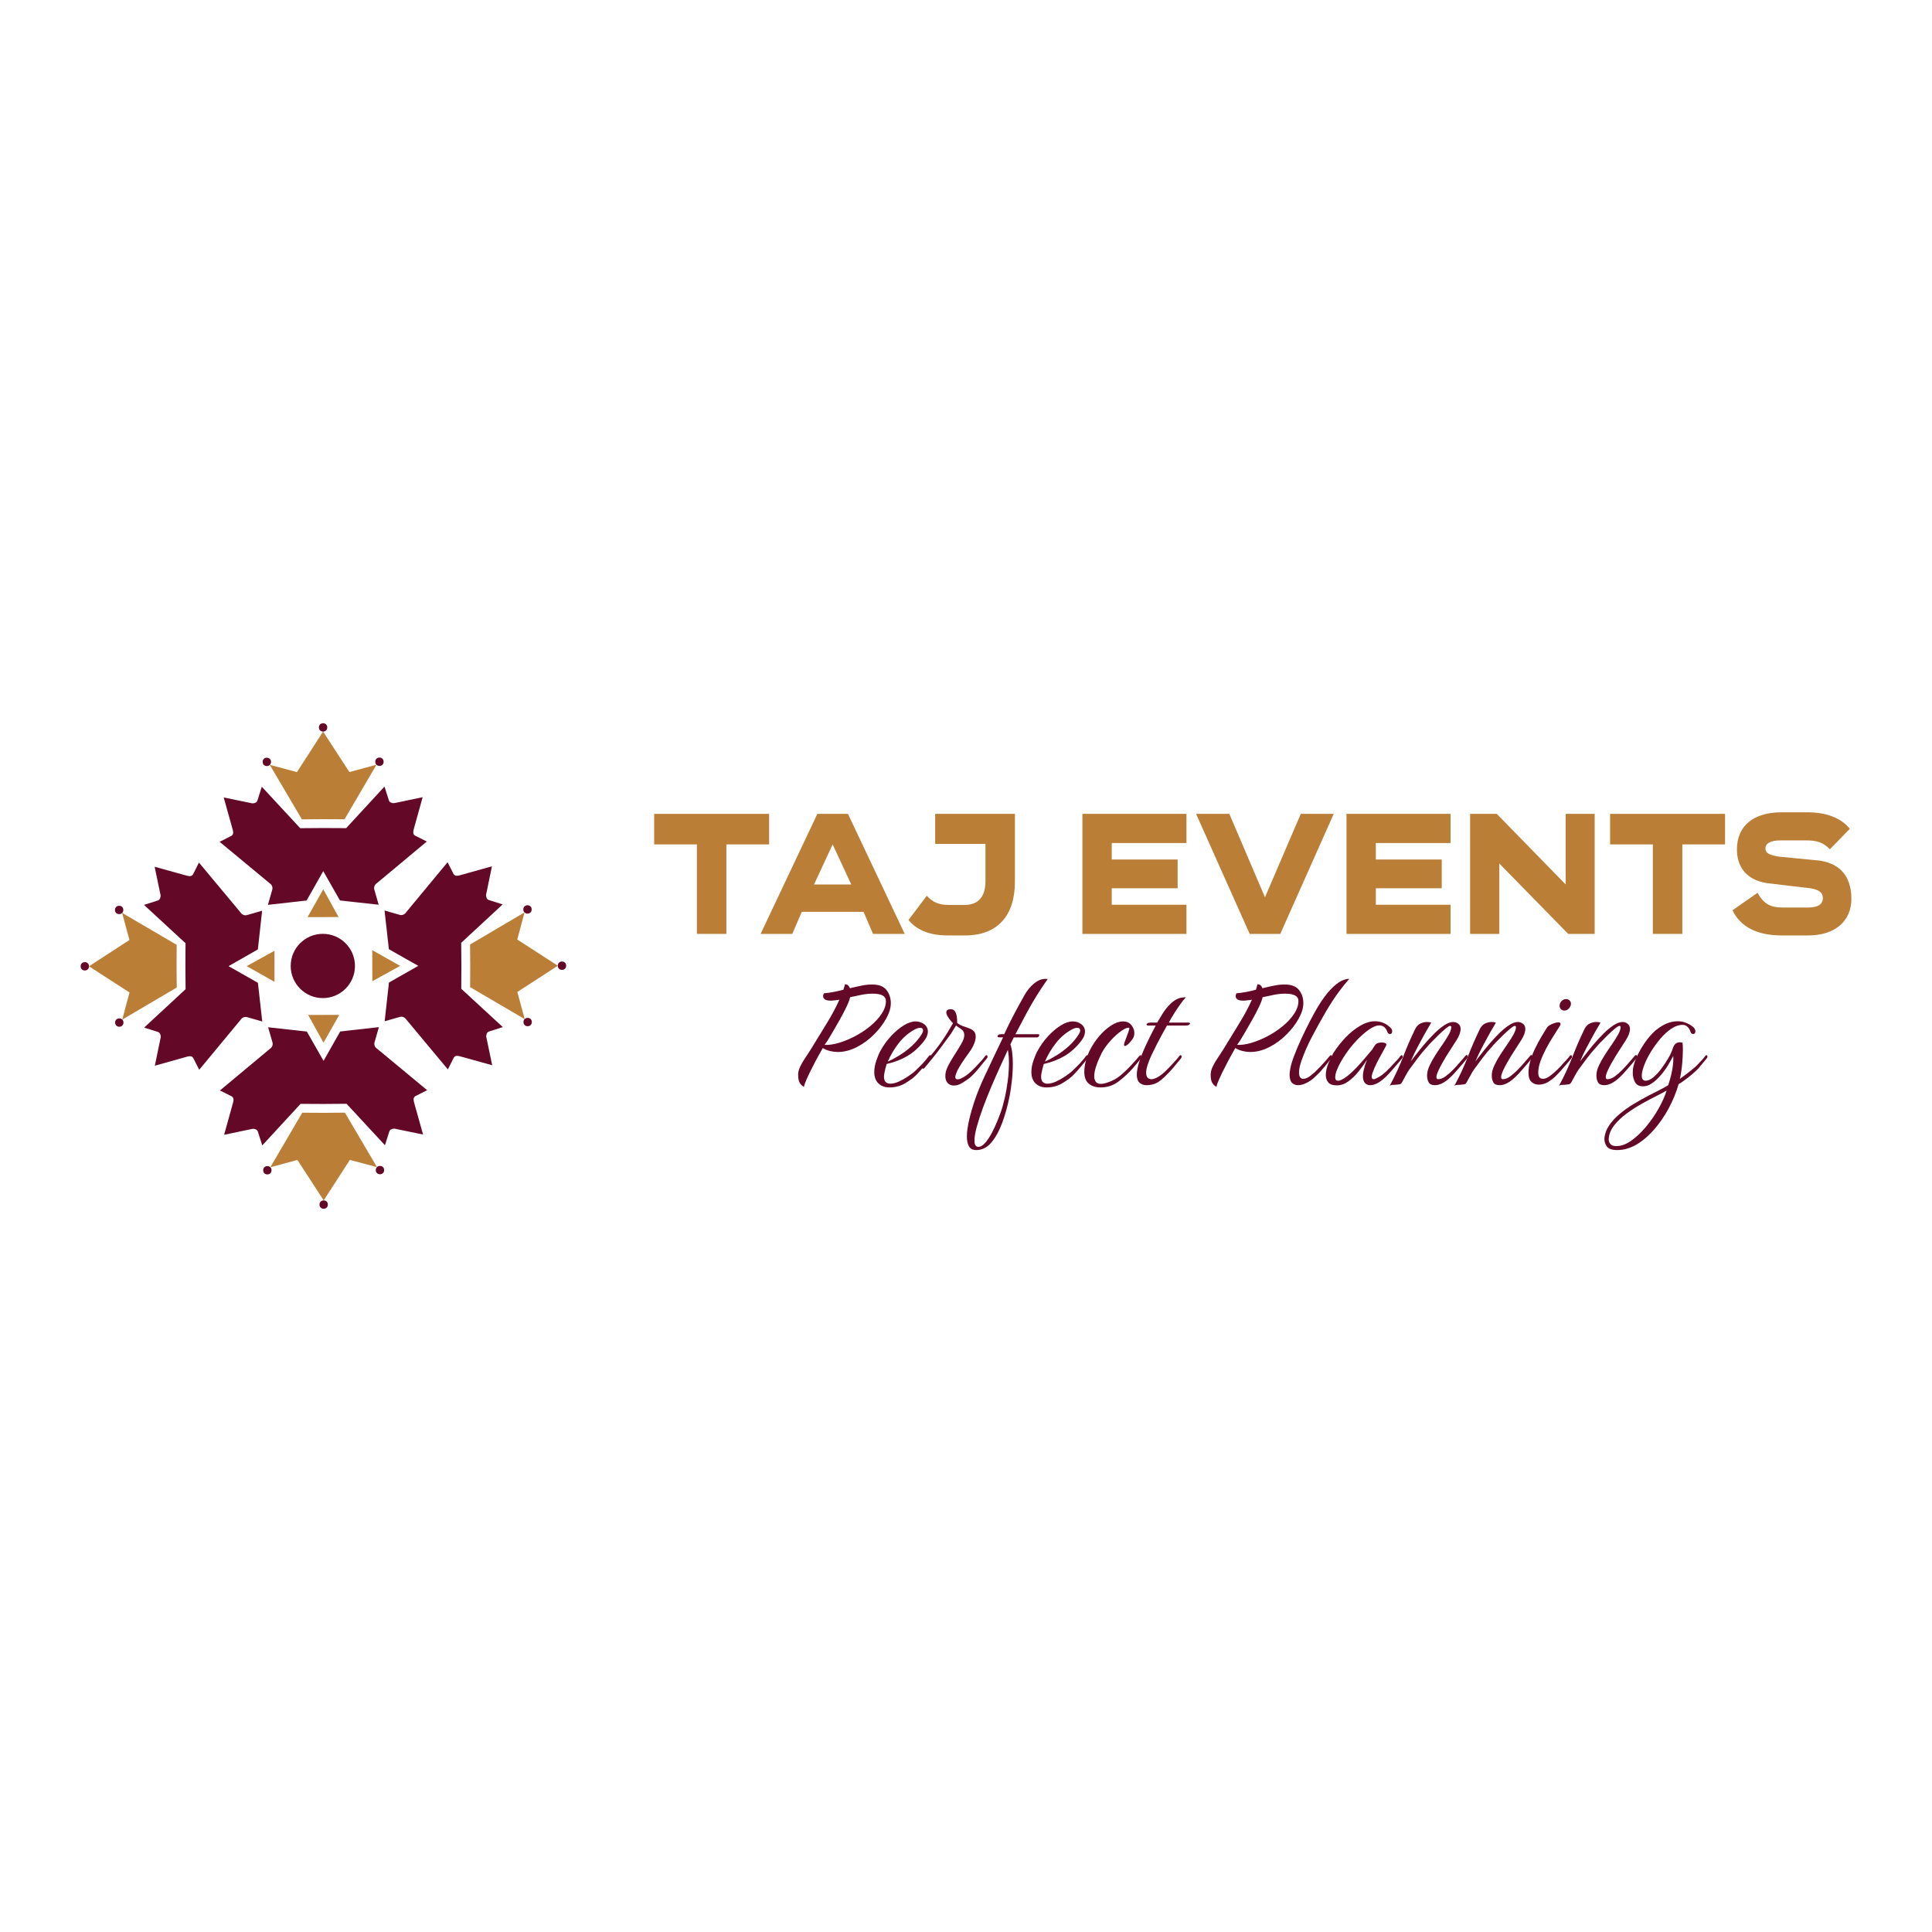 <?xml version="1.0" encoding="utf-8"?>
<!-- Generator: Adobe Illustrator 25.2.3, SVG Export Plug-In . SVG Version: 6.00 Build 0)  -->
<svg version="1.1" id="Layer_1" xmlns="http://www.w3.org/2000/svg" xmlns:xlink="http://www.w3.org/1999/xlink" x="0px" y="0px"
	 viewBox="0 0 1000 1000" style="enable-background:new 0 0 1000 1000;" xml:space="preserve">
<style type="text/css">
	.st0{display:none;}
	.st1{display:inline;}
	.st2{fill:#1D1D1B;}
	.st3{fill:#630826;}
	.st4{fill:#BA7E36;}
	.st5{fill:url(#);}
</style>
<g class="st0">
	<g class="st1">
		<rect x="57.1" y="402.77" class="st2" width="851.66" height="0.75"/>
	</g>
	<g class="st1">
		<rect x="57.1" y="443.76" class="st2" width="851.66" height="0.75"/>
	</g>
	<g class="st1">
		<rect x="57.1" y="423.26" class="st2" width="851.66" height="0.75"/>
	</g>
	<g class="st1">
		<rect x="57.1" y="566.74" class="st2" width="851.66" height="0.75"/>
	</g>
	<g class="st1">
		<rect x="57.1" y="546.25" class="st2" width="851.66" height="0.75"/>
	</g>
	<g class="st1">
		<rect x="57.1" y="525.75" class="st2" width="851.66" height="0.75"/>
	</g>
	<g class="st1">
		<rect x="57.1" y="505.25" class="st2" width="851.66" height="0.75"/>
	</g>
	<g class="st1">
		<rect x="57.1" y="484.75" class="st2" width="851.66" height="0.75"/>
	</g>
	<g class="st1">
		<rect x="57.1" y="464.26" class="st2" width="851.66" height="0.75"/>
	</g>
</g>
<g class="st0">
	<g class="st1">
		<rect x="334.22" y="28.8" class="st2" width="0.75" height="851.66"/>
	</g>
	<g class="st1">
		<rect x="293.23" y="28.8" class="st2" width="0.75" height="851.66"/>
	</g>
	<g class="st1">
		<rect x="313.72" y="28.8" class="st2" width="0.75" height="851.66"/>
	</g>
	<g class="st1">
		<rect x="170.24" y="28.8" class="st2" width="0.75" height="851.66"/>
	</g>
	<g class="st1">
		<rect x="190.74" y="28.8" class="st2" width="0.75" height="851.66"/>
	</g>
	<g class="st1">
		<rect x="211.24" y="28.8" class="st2" width="0.75" height="851.66"/>
	</g>
	<g class="st1">
		<rect x="231.73" y="28.8" class="st2" width="0.75" height="851.66"/>
	</g>
	<g class="st1">
		<rect x="252.23" y="28.8" class="st2" width="0.75" height="851.66"/>
	</g>
	<g class="st1">
		<rect x="272.73" y="28.8" class="st2" width="0.75" height="851.66"/>
	</g>
</g>
<g class="st0">
	<g class="st1">
		<rect x="498.35" y="28.8" class="st2" width="0.75" height="851.66"/>
	</g>
	<g class="st1">
		<rect x="457.36" y="28.8" class="st2" width="0.75" height="851.66"/>
	</g>
	<g class="st1">
		<rect x="477.85" y="28.8" class="st2" width="0.75" height="851.66"/>
	</g>
	<g class="st1">
		<rect x="334.37" y="28.8" class="st2" width="0.75" height="851.66"/>
	</g>
	<g class="st1">
		<rect x="354.87" y="28.8" class="st2" width="0.75" height="851.66"/>
	</g>
	<g class="st1">
		<rect x="375.37" y="28.8" class="st2" width="0.75" height="851.66"/>
	</g>
	<g class="st1">
		<rect x="395.86" y="28.8" class="st2" width="0.75" height="851.66"/>
	</g>
	<g class="st1">
		<rect x="416.36" y="28.8" class="st2" width="0.75" height="851.66"/>
	</g>
	<g class="st1">
		<rect x="436.86" y="28.8" class="st2" width="0.75" height="851.66"/>
	</g>
</g>
<g class="st0">
	<g class="st1">
		<path class="st2" d="M1000.12,1000.12H-0.12V-0.12h1000.25V1000.12z M0.12,999.88h999.75V0.12H0.12V999.88z"/>
	</g>
	<g class="st1">
		<rect y="980.27" class="st2" width="1000" height="0.25"/>
	</g>
	<g class="st1">
		<rect y="960.66" class="st2" width="1000" height="0.25"/>
	</g>
	<g class="st1">
		<rect y="941.05" class="st2" width="1000" height="0.25"/>
	</g>
	<g class="st1">
		<rect y="921.44" class="st2" width="1000" height="0.25"/>
	</g>
	<g class="st1">
		<rect y="901.84" class="st2" width="1000" height="0.25"/>
	</g>
	<g class="st1">
		<rect y="882.23" class="st2" width="1000" height="0.25"/>
	</g>
	<g class="st1">
		<rect y="862.62" class="st2" width="1000" height="0.25"/>
	</g>
	<g class="st1">
		<rect y="843.01" class="st2" width="1000" height="0.25"/>
	</g>
	<g class="st1">
		<rect y="823.4" class="st2" width="1000" height="0.25"/>
	</g>
	<g class="st1">
		<rect y="803.8" class="st2" width="1000" height="0.25"/>
	</g>
	<g class="st1">
		<rect y="784.19" class="st2" width="1000" height="0.25"/>
	</g>
	<g class="st1">
		<rect y="764.58" class="st2" width="1000" height="0.25"/>
	</g>
	<g class="st1">
		<rect y="744.97" class="st2" width="1000" height="0.25"/>
	</g>
	<g class="st1">
		<rect y="725.37" class="st2" width="1000" height="0.25"/>
	</g>
	<g class="st1">
		<rect y="705.76" class="st2" width="1000" height="0.25"/>
	</g>
	<g class="st1">
		<rect y="686.15" class="st2" width="1000" height="0.25"/>
	</g>
	<g class="st1">
		<rect y="666.54" class="st2" width="1000" height="0.25"/>
	</g>
	<g class="st1">
		<rect y="646.93" class="st2" width="1000" height="0.25"/>
	</g>
	<g class="st1">
		<rect y="627.33" class="st2" width="1000" height="0.25"/>
	</g>
	<g class="st1">
		<rect y="607.72" class="st2" width="1000" height="0.25"/>
	</g>
	<g class="st1">
		<rect y="588.11" class="st2" width="1000" height="0.25"/>
	</g>
	<g class="st1">
		<rect y="568.5" class="st2" width="1000" height="0.25"/>
	</g>
	<g class="st1">
		<rect y="548.89" class="st2" width="1000" height="0.25"/>
	</g>
	<g class="st1">
		<rect y="529.29" class="st2" width="1000" height="0.25"/>
	</g>
	<g class="st1">
		<rect y="509.68" class="st2" width="1000" height="0.25"/>
	</g>
	<g class="st1">
		<rect y="490.07" class="st2" width="1000" height="0.25"/>
	</g>
	<g class="st1">
		<rect y="470.46" class="st2" width="1000" height="0.25"/>
	</g>
	<g class="st1">
		<rect y="450.86" class="st2" width="1000" height="0.25"/>
	</g>
	<g class="st1">
		<rect y="431.25" class="st2" width="1000" height="0.25"/>
	</g>
	<g class="st1">
		<rect y="411.64" class="st2" width="1000" height="0.25"/>
	</g>
	<g class="st1">
		<rect y="392.03" class="st2" width="1000" height="0.25"/>
	</g>
	<g class="st1">
		<rect y="372.42" class="st2" width="1000" height="0.25"/>
	</g>
	<g class="st1">
		<rect y="352.82" class="st2" width="1000" height="0.25"/>
	</g>
	<g class="st1">
		<rect y="333.21" class="st2" width="1000" height="0.25"/>
	</g>
	<g class="st1">
		<rect y="313.6" class="st2" width="1000" height="0.25"/>
	</g>
	<g class="st1">
		<rect y="293.99" class="st2" width="1000" height="0.25"/>
	</g>
	<g class="st1">
		<rect y="274.38" class="st2" width="1000" height="0.25"/>
	</g>
	<g class="st1">
		<rect y="254.78" class="st2" width="1000" height="0.25"/>
	</g>
	<g class="st1">
		<rect y="235.17" class="st2" width="1000" height="0.25"/>
	</g>
	<g class="st1">
		<rect y="215.56" class="st2" width="1000" height="0.25"/>
	</g>
	<g class="st1">
		<rect y="195.95" class="st2" width="1000" height="0.25"/>
	</g>
	<g class="st1">
		<rect y="176.35" class="st2" width="1000" height="0.25"/>
	</g>
	<g class="st1">
		<rect y="156.74" class="st2" width="1000" height="0.25"/>
	</g>
	<g class="st1">
		<rect y="137.13" class="st2" width="1000" height="0.25"/>
	</g>
	<g class="st1">
		<rect y="117.52" class="st2" width="1000" height="0.25"/>
	</g>
	<g class="st1">
		<rect y="97.91" class="st2" width="1000" height="0.25"/>
	</g>
	<g class="st1">
		<rect y="78.31" class="st2" width="1000" height="0.25"/>
	</g>
	<g class="st1">
		<rect y="58.7" class="st2" width="1000" height="0.25"/>
	</g>
	<g class="st1">
		<rect y="39.09" class="st2" width="1000" height="0.25"/>
	</g>
	<g class="st1">
		<rect y="19.48" class="st2" width="1000" height="0.25"/>
	</g>
	<g class="st1">
		<rect x="980.27" class="st2" width="0.25" height="1000"/>
	</g>
	<g class="st1">
		<rect x="960.66" class="st2" width="0.25" height="1000"/>
	</g>
	<g class="st1">
		<rect x="941.05" class="st2" width="0.25" height="1000"/>
	</g>
	<g class="st1">
		<rect x="921.44" class="st2" width="0.25" height="1000"/>
	</g>
	<g class="st1">
		<rect x="901.84" class="st2" width="0.25" height="1000"/>
	</g>
	<g class="st1">
		<rect x="882.23" class="st2" width="0.25" height="1000"/>
	</g>
	<g class="st1">
		<rect x="862.62" class="st2" width="0.25" height="1000"/>
	</g>
	<g class="st1">
		<rect x="843.01" class="st2" width="0.25" height="1000"/>
	</g>
	<g class="st1">
		<rect x="823.4" class="st2" width="0.25" height="1000"/>
	</g>
	<g class="st1">
		<rect x="803.8" class="st2" width="0.25" height="1000"/>
	</g>
	<g class="st1">
		<rect x="784.19" class="st2" width="0.25" height="1000"/>
	</g>
	<g class="st1">
		<rect x="764.58" class="st2" width="0.25" height="1000"/>
	</g>
	<g class="st1">
		<rect x="744.97" class="st2" width="0.25" height="1000"/>
	</g>
	<g class="st1">
		<rect x="725.37" class="st2" width="0.25" height="1000"/>
	</g>
	<g class="st1">
		<rect x="705.76" class="st2" width="0.25" height="1000"/>
	</g>
	<g class="st1">
		<rect x="686.15" class="st2" width="0.25" height="1000"/>
	</g>
	<g class="st1">
		<rect x="666.54" class="st2" width="0.25" height="1000"/>
	</g>
	<g class="st1">
		<rect x="646.93" class="st2" width="0.25" height="1000"/>
	</g>
	<g class="st1">
		<rect x="627.33" class="st2" width="0.25" height="1000"/>
	</g>
	<g class="st1">
		<rect x="607.72" class="st2" width="0.25" height="1000"/>
	</g>
	<g class="st1">
		<rect x="588.11" class="st2" width="0.25" height="1000"/>
	</g>
	<g class="st1">
		<rect x="568.5" class="st2" width="0.25" height="1000"/>
	</g>
	<g class="st1">
		<rect x="548.89" class="st2" width="0.25" height="1000"/>
	</g>
	<g class="st1">
		<rect x="529.29" class="st2" width="0.25" height="1000"/>
	</g>
	<g class="st1">
		<rect x="509.68" class="st2" width="0.25" height="1000"/>
	</g>
	<g class="st1">
		<rect x="490.07" class="st2" width="0.25" height="1000"/>
	</g>
	<g class="st1">
		<rect x="470.46" class="st2" width="0.25" height="1000"/>
	</g>
	<g class="st1">
		<rect x="450.86" class="st2" width="0.25" height="1000"/>
	</g>
	<g class="st1">
		<rect x="431.25" class="st2" width="0.25" height="1000"/>
	</g>
	<g class="st1">
		<rect x="411.64" class="st2" width="0.25" height="1000"/>
	</g>
	<g class="st1">
		<rect x="392.03" class="st2" width="0.25" height="1000"/>
	</g>
	<g class="st1">
		<rect x="372.42" class="st2" width="0.25" height="1000"/>
	</g>
	<g class="st1">
		<rect x="352.82" class="st2" width="0.25" height="1000"/>
	</g>
	<g class="st1">
		<rect x="333.21" class="st2" width="0.25" height="1000"/>
	</g>
	<g class="st1">
		<rect x="313.6" class="st2" width="0.25" height="1000"/>
	</g>
	<g class="st1">
		<rect x="293.99" class="st2" width="0.25" height="1000"/>
	</g>
	<g class="st1">
		<rect x="274.38" class="st2" width="0.25" height="1000"/>
	</g>
	<g class="st1">
		<rect x="254.78" class="st2" width="0.25" height="1000"/>
	</g>
	<g class="st1">
		<rect x="235.17" class="st2" width="0.25" height="1000"/>
	</g>
	<g class="st1">
		<rect x="215.56" class="st2" width="0.25" height="1000"/>
	</g>
	<g class="st1">
		<rect x="195.95" class="st2" width="0.25" height="1000"/>
	</g>
	<g class="st1">
		<rect x="176.35" class="st2" width="0.25" height="1000"/>
	</g>
	<g class="st1">
		<rect x="156.74" class="st2" width="0.25" height="1000"/>
	</g>
	<g class="st1">
		<rect x="137.13" class="st2" width="0.25" height="1000"/>
	</g>
	<g class="st1">
		<rect x="117.52" class="st2" width="0.25" height="1000"/>
	</g>
	<g class="st1">
		<rect x="97.91" class="st2" width="0.25" height="1000"/>
	</g>
	<g class="st1">
		<rect x="78.31" class="st2" width="0.25" height="1000"/>
	</g>
	<g class="st1">
		<rect x="58.7" class="st2" width="0.25" height="1000"/>
	</g>
	<g class="st1">
		<rect x="39.09" class="st2" width="0.25" height="1000"/>
	</g>
	<g class="st1">
		<rect x="19.48" class="st2" width="0.25" height="1000"/>
	</g>
</g>
<g>
	<g>
		<g>
			<g>
				<g>
					<g>
						<path class="st3" d="M141.45,532.01c3.34,0.35,6.53,0.71,9.71,1.07L141.45,532.01z"/>
						<polygon class="st4" points="159.51,525.33 175.58,525.31 171.52,532.49 167.44,539.71 163.44,532.45 						"/>
						<path class="st3" d="M153.2,533.3l4.65,0.51l-0.33-0.02C156.07,533.63,154.63,533.46,153.2,533.3z"/>
						<path class="st3" d="M140.98,539.37l-0.74-2.59l-1.46-5.06l1.23,0.13l1.45,0.16l9.71,1.07l1.73,0.19l0.31,0.03
							c1.43,0.16,2.87,0.33,4.33,0.5l0.33,0.02l0.94,0.1l0.13,0.23l2.75,4.81l5.78,10.15l5.76-10.17l2.74-4.82l0.13-0.23l0.94-0.1
							l0.33-0.02c1.45-0.17,2.89-0.34,4.32-0.51l0.31-0.03l1.73-0.19l9.7-1.09l1.45-0.16l1.23-0.14l-1.45,5.07l-0.74,2.59
							c-0.44,1.34,0.02,2.69,1.38,3.59l15.76,13.06l10.04,8.32L215.7,567c-2.24,0.91-1.79,2.26-0.88,5.41l4.16,14.82l-14.85-3.06
							c-1.06,0.01-2.28,0.37-2.62,1.48c-0.74,2.38-1.49,4.75-2.25,7.11l-0.02-0.03l-0.01,0.02l-13.6-14.69l-6.25-6.74l-11.9,0.09
							l-11.9-0.06l-6.23,6.76l-13.57,14.72l-0.01-0.02l-0.02,0.03c-0.77-2.36-1.52-4.73-2.27-7.1c-0.34-1.11-1.57-1.47-2.63-1.48
							l-14.84,3.1l4.12-14.83c0.9-3.15,1.35-4.5-0.89-5.4l-5.39-2.71l10.01-8.34l15.72-13.11
							C140.96,542.06,141.41,540.71,140.98,539.37z"/>
						<path class="st3" d="M193.3,531.94c-3.34,0.36-6.53,0.72-9.7,1.09L193.3,531.94z"/>
						<path class="st3" d="M181.56,533.26l-4.65,0.52l0.33-0.02C178.69,533.6,180.12,533.43,181.56,533.26z"/>
					</g>
					<g>
						<circle class="st3" cx="167.54" cy="623.49" r="2.16"/>
						<circle class="st3" cx="138.38" cy="605.72" r="2.16"/>
						<polygon class="st4" points="139.9,604.19 156.45,575.94 167.48,576 178.52,575.91 195.14,604.12 181.09,600.35 
							167.54,621.33 153.94,600.38 						"/>
						<circle class="st3" cx="196.67" cy="605.64" r="2.16"/>
					</g>
				</g>
			</g>
			<g>
				<g>
					<g>
						<path class="st3" d="M135.38,474.06c-0.35,3.34-0.71,6.53-1.07,9.71L135.38,474.06z"/>
						<polygon class="st4" points="142.06,492.12 142.08,508.2 134.9,504.13 127.68,500.06 134.94,496.05 						"/>
						<path class="st3" d="M134.09,485.81l-0.51,4.65l0.02-0.33C133.76,488.68,133.93,487.25,134.09,485.81z"/>
						<path class="st3" d="M128.02,473.59l2.59-0.74l5.06-1.46l-0.13,1.23l-0.16,1.45l-1.07,9.71l-0.19,1.73l-0.03,0.31
							c-0.17,1.43-0.33,2.87-0.5,4.33l-0.02,0.33l-0.1,0.94l-0.23,0.13l-4.81,2.75l-10.15,5.78l10.17,5.76l4.82,2.74l0.23,0.13
							l0.1,0.94l0.02,0.33c0.17,1.45,0.34,2.89,0.51,4.32l0.03,0.31l0.19,1.73l1.09,9.7l0.16,1.45l0.14,1.23l-5.07-1.45l-2.59-0.74
							c-1.34-0.44-2.69,0.02-3.59,1.38l-13.06,15.76l-8.32,10.04l-2.73-5.38c-0.91-2.24-2.26-1.79-5.41-0.88l-14.82,4.16l3.06-14.85
							c-0.01-1.06-0.37-2.28-1.48-2.62c-2.38-0.74-4.75-1.49-7.11-2.25l0.03-0.02l-0.02-0.01l14.69-13.6l6.74-6.25l-0.09-11.9
							l0.06-11.9l-6.76-6.23L74.57,468.4l0.02-0.01l-0.03-0.02c2.36-0.77,4.73-1.52,7.1-2.27c1.11-0.34,1.47-1.57,1.48-2.63
							l-3.1-14.84l14.83,4.12c3.15,0.9,4.5,1.35,5.4-0.89l2.71-5.39l8.34,10.01l13.11,15.72
							C125.32,473.58,126.68,474.03,128.02,473.59z"/>
						<path class="st3" d="M135.45,525.92c-0.36-3.34-0.72-6.53-1.09-9.7L135.45,525.92z"/>
						<path class="st3" d="M134.13,514.17l-0.52-4.65l0.02,0.33C133.79,511.3,133.96,512.74,134.13,514.17z"/>
					</g>
					<g>
						<circle class="st3" cx="43.9" cy="500.16" r="2.16"/>
						<circle class="st3" cx="61.67" cy="470.99" r="2.16"/>
						<polygon class="st4" points="63.2,472.51 91.45,489.06 91.39,500.09 91.48,511.13 63.27,527.75 67.04,513.7 46.05,500.15 
							67.01,486.55 						"/>
						<circle class="st3" cx="61.75" cy="529.28" r="2.16"/>
					</g>
				</g>
			</g>
			<g>
				<g>
					<g>
						<path class="st3" d="M193.32,467.99c-3.34-0.35-6.53-0.71-9.71-1.07L193.32,467.99z"/>
						<polygon class="st4" points="175.26,474.67 159.19,474.69 163.26,467.51 167.33,460.29 171.34,467.55 						"/>
						<path class="st3" d="M181.57,466.7l-4.65-0.51l0.33,0.02C178.7,466.37,180.14,466.54,181.57,466.7z"/>
						<path class="st3" d="M193.8,460.63l0.74,2.59l1.46,5.06l-1.23-0.13l-1.45-0.16l-9.71-1.07l-1.73-0.19l-0.31-0.03
							c-1.43-0.17-2.87-0.33-4.33-0.5l-0.33-0.02l-0.94-0.1l-0.13-0.23l-2.75-4.81l-5.78-10.15l-5.76,10.17l-2.74,4.82l-0.13,0.23
							l-0.94,0.1l-0.33,0.02c-1.45,0.17-2.89,0.34-4.32,0.51l-0.31,0.03l-1.73,0.19l-9.7,1.09l-1.45,0.16l-1.23,0.14l1.45-5.07
							l0.74-2.59c0.44-1.34-0.02-2.69-1.38-3.59l-15.76-13.06l-10.04-8.32l5.38-2.73c2.24-0.91,1.79-2.26,0.88-5.41l-4.16-14.82
							l14.85,3.06c1.06-0.01,2.28-0.37,2.62-1.48c0.74-2.38,1.49-4.75,2.25-7.11l0.02,0.03l0.01-0.02l13.6,14.69l6.25,6.74
							l11.9-0.09l11.9,0.06l6.23-6.76l13.57-14.72l0.01,0.02l0.02-0.03c0.77,2.36,1.52,4.73,2.27,7.1c0.34,1.11,1.57,1.47,2.63,1.48
							l14.84-3.1l-4.12,14.83c-0.9,3.15-1.35,4.5,0.89,5.4l5.39,2.71l-10.01,8.34l-15.72,13.11
							C193.81,457.94,193.36,459.29,193.8,460.63z"/>
						<path class="st3" d="M141.47,468.06c3.34-0.36,6.53-0.72,9.7-1.09L141.47,468.06z"/>
						<path class="st3" d="M153.22,466.74l4.65-0.52l-0.33,0.02C156.09,466.4,154.65,466.57,153.22,466.74z"/>
					</g>
					<g>
						<circle class="st3" cx="167.23" cy="376.51" r="2.16"/>
						<circle class="st3" cx="196.4" cy="394.28" r="2.16"/>
						<polygon class="st4" points="194.88,395.81 178.33,424.06 167.29,424 156.26,424.09 139.63,395.88 153.69,399.65 
							167.23,378.67 180.84,399.62 						"/>
						<circle class="st3" cx="138.11" cy="394.36" r="2.16"/>
					</g>
				</g>
			</g>
			<g>
				<g>
					<g>
						<path class="st3" d="M199.4,525.94c0.35-3.34,0.71-6.53,1.07-9.71L199.4,525.94z"/>
						<polygon class="st4" points="192.71,507.88 192.69,491.8 199.88,495.87 207.1,499.94 199.84,503.95 						"/>
						<path class="st3" d="M200.68,514.19l0.51-4.65l-0.02,0.33C201.01,511.32,200.85,512.75,200.68,514.19z"/>
						<path class="st3" d="M206.76,526.41l-2.59,0.74l-5.06,1.46l0.13-1.23l0.16-1.45l1.07-9.71l0.19-1.73l0.03-0.31
							c0.17-1.43,0.33-2.87,0.5-4.33l0.02-0.33l0.1-0.94l0.23-0.13l4.81-2.75l10.15-5.78l-10.17-5.76l-4.82-2.74l-0.23-0.13
							l-0.1-0.94l-0.02-0.33c-0.17-1.45-0.34-2.89-0.51-4.32l-0.03-0.31l-0.19-1.73l-1.09-9.7l-0.16-1.45l-0.14-1.23l5.07,1.45
							l2.59,0.74c1.34,0.44,2.69-0.02,3.59-1.38l13.06-15.76l8.32-10.04l2.73,5.38c0.91,2.24,2.26,1.79,5.41,0.88l14.82-4.16
							l-3.06,14.85c0.01,1.06,0.37,2.28,1.48,2.62c2.38,0.74,4.75,1.49,7.11,2.25l-0.03,0.02l0.02,0.01l-14.69,13.6l-6.74,6.25
							l0.09,11.9l-0.06,11.9l6.76,6.23l14.72,13.57l-0.02,0.01l0.03,0.02c-2.36,0.77-4.73,1.52-7.1,2.27
							c-1.11,0.34-1.47,1.57-1.48,2.63l3.1,14.84l-14.83-4.12c-3.15-0.9-4.5-1.35-5.4,0.89l-2.71,5.39l-8.34-10.01l-13.11-15.72
							C209.45,526.42,208.1,525.97,206.76,526.41z"/>
						<path class="st3" d="M199.33,474.08c0.36,3.34,0.72,6.53,1.09,9.7L199.33,474.08z"/>
						<path class="st3" d="M200.65,485.83l0.52,4.65l-0.02-0.33C200.98,488.7,200.82,487.26,200.65,485.83z"/>
					</g>
					<g>
						<circle class="st3" cx="290.88" cy="499.84" r="2.16"/>
						<circle class="st3" cx="273.11" cy="529.01" r="2.16"/>
						<polygon class="st4" points="271.58,527.49 243.33,510.94 243.39,499.9 243.3,488.87 271.51,472.25 267.73,486.3 
							288.72,499.85 267.77,513.45 						"/>
						<circle class="st3" cx="273.03" cy="470.72" r="2.16"/>
					</g>
				</g>
			</g>
		</g>
		<circle class="st3" cx="167.1" cy="499.98" r="16.63"/>
	</g>
	<g>
		<g>
			<path class="st3" d="M416.13,562.56c-0.97-0.52-1.71-1.23-2.23-2.14c-0.52-0.91-0.78-2.3-0.78-4.17c0-1.36,0.37-2.8,1.12-4.32
				c0.74-1.52,1.62-3.01,2.62-4.46c1-1.46,1.86-2.77,2.57-3.93c2.65-4.4,5.37-8.83,8.15-13.3c2.78-4.46,5.08-8.74,6.89-12.81
				c-0.52,0.13-1.02,0.21-1.5,0.24c-0.49,0.03-0.99,0.08-1.5,0.15c-0.26,0.07-0.53,0.1-0.83,0.1c-0.29,0-0.57,0-0.82,0
				c-1.36,0-2.33-0.23-2.91-0.68c-0.58-0.45-0.87-1-0.87-1.65c0-0.26,0.05-0.5,0.15-0.73c0.1-0.23,0.18-0.47,0.24-0.73
				c1.62-0.13,3.28-0.35,5-0.68c1.71-0.32,3.41-0.71,5.1-1.16c0.13-0.45,0.27-0.92,0.44-1.41c0.16-0.48,0.27-0.95,0.34-1.41
				c0.78,0,1.36,0.21,1.75,0.63c0.39,0.42,0.68,0.89,0.87,1.41c2.07-0.52,4.08-0.97,6.02-1.36c1.94-0.39,3.75-0.58,5.43-0.58
				c3.49,0,5.98,0.96,7.47,2.86c1.49,1.91,2.23,4.19,2.23,6.84c0,2.39-0.79,5.03-2.38,7.91c-1.59,2.88-3.7,5.65-6.36,8.3
				c-2.65,2.65-5.61,4.82-8.88,6.5c-3.27,1.68-6.55,2.52-9.85,2.52c-1.3,0-2.61-0.16-3.93-0.48c-1.33-0.32-2.61-0.84-3.83-1.55
				c-0.84,1.49-1.7,3.03-2.57,4.61c-0.87,1.59-1.7,3.15-2.47,4.71c-1.23,2.33-2.28,4.48-3.15,6.45
				C416.77,560.22,416.26,561.65,416.13,562.56z M426.81,540.82c2.13,0.13,4.58-0.21,7.33-1.02c2.75-0.81,5.55-1.96,8.4-3.45
				c2.85-1.49,5.48-3.23,7.91-5.24c2.43-2,4.38-4.12,5.87-6.36c1.49-2.23,2.23-4.45,2.23-6.65c0-2.52-2.27-3.78-6.79-3.78
				c-1.88,0-3.82,0.19-5.82,0.58c-2.01,0.39-3.98,0.81-5.92,1.26c-0.26,1.23-0.87,2.86-1.84,4.9c-0.97,2.04-2.09,4.19-3.35,6.45
				c-1.26,2.27-2.47,4.38-3.64,6.36c-1.16,1.97-2.1,3.54-2.81,4.71L426.81,540.82z"/>
			<path class="st3" d="M460.39,562.85c-2.39,0-4.3-0.7-5.73-2.09c-1.42-1.39-2.14-3.35-2.14-5.87c0-1.94,0.37-3.98,1.12-6.11
				c0.74-2.14,1.47-3.82,2.18-5.05c1.49-2.72,3.28-5.21,5.39-7.47c2.1-2.26,4.27-4.09,6.5-5.48c2.23-1.39,4.29-2.09,6.16-2.09
				c1.75,0,3.25,0.49,4.51,1.46c1.26,0.97,1.89,2.27,1.89,3.88c0,0.65-0.16,1.39-0.49,2.23c-0.32,0.84-0.84,1.71-1.55,2.62
				c-2.59,3.3-5.45,5.87-8.59,7.72c-3.14,1.84-6.71,3.22-10.72,4.12c-0.26,0.84-0.49,1.67-0.68,2.48c-0.19,0.81-0.36,1.57-0.49,2.28
				c-0.07,0.32-0.11,0.63-0.15,0.92c-0.03,0.29-0.05,0.6-0.05,0.92c0,1.29,0.31,2.22,0.92,2.77c0.61,0.55,1.37,0.82,2.28,0.82
				c1.42,0,2.94-0.37,4.56-1.12c1.62-0.74,3.14-1.6,4.56-2.57c1.42-0.97,2.49-1.75,3.2-2.33c0.71-0.65,1.41-1.31,2.09-1.99
				c0.68-0.68,1.44-1.44,2.28-2.28c0.65-0.71,1.26-1.41,1.84-2.09c0.58-0.68,1.13-1.37,1.65-2.09c0.19-0.19,0.35-0.29,0.49-0.29
				c0.39,0,0.58,0.29,0.58,0.87c0,0.32-0.13,0.62-0.39,0.87c-1.16,1.42-2.33,2.83-3.49,4.22c-1.16,1.39-2.36,2.73-3.59,4.03
				c-1.42,1.49-3.38,2.98-5.87,4.46C466.2,562.11,463.43,562.85,460.39,562.85z M459.52,549.46c1.68-0.71,3.64-1.75,5.87-3.11
				c2.23-1.36,4.4-2.99,6.5-4.9c2.1-1.91,3.83-3.96,5.19-6.16c0.45-0.71,0.68-1.36,0.68-1.94c0-0.91-0.52-1.36-1.55-1.36
				c-0.71,0-1.59,0.26-2.62,0.78c-3.24,1.75-6.02,4.11-8.35,7.09C462.91,542.83,461,546.03,459.52,549.46z"/>
			<path class="st3" d="M493.68,561.88c-1.23,0-2.27-0.42-3.11-1.26c-0.84-0.84-1.26-2.04-1.26-3.59c0-0.71,0.06-1.37,0.19-1.99
				c0.13-0.61,0.29-1.15,0.49-1.6c0.32-0.97,0.94-2.23,1.84-3.79c0.91-1.55,1.91-3.19,3.01-4.9c1.1-1.71,2.04-3.25,2.81-4.61
				c0.97-1.68,1.46-3.14,1.46-4.37c0-1.36-0.58-2.43-1.75-3.2c-0.45-0.32-0.91-0.63-1.36-0.92c-0.45-0.29-0.84-0.57-1.16-0.83
				l-2.72,4.37c-1.55,2.14-3.17,4.34-4.85,6.6c-1.68,2.27-3.3,4.35-4.85,6.26c-1.55,1.91-2.88,3.51-3.98,4.8
				c-0.19,0.19-0.39,0.29-0.58,0.29c-0.32,0-0.58-0.16-0.78-0.49c-0.19-0.32-0.16-0.61,0.1-0.87c2.52-2.85,4.95-5.76,7.28-8.73
				c2.33-2.98,4.5-6.15,6.5-9.51l2.33-3.98c-0.26-0.19-0.66-0.61-1.21-1.26c-0.55-0.65-1.07-1.37-1.55-2.18
				c-0.49-0.81-0.73-1.5-0.73-2.09c0-0.52,0.18-0.92,0.53-1.21c0.35-0.29,0.99-0.44,1.89-0.44c2.2,0,3.27,2.36,3.2,7.09
				c0.91,0.71,1.91,1.26,3.01,1.65c1.1,0.39,2.15,0.76,3.15,1.12c1,0.36,1.83,0.86,2.47,1.5c0.65,0.65,0.97,1.62,0.97,2.91
				c0,1.1-0.31,2.38-0.92,3.83c-0.62,1.46-1.34,2.73-2.18,3.83c-0.71,0.97-1.54,2.14-2.47,3.49c-0.94,1.36-1.83,2.72-2.67,4.08
				c-0.84,1.36-1.46,2.59-1.84,3.69c-0.32,0.84-0.49,1.46-0.49,1.84c0,0.84,0.39,1.26,1.16,1.26c0.71,0,1.58-0.29,2.62-0.87
				c1.36-0.71,2.77-1.73,4.22-3.06c1.46-1.33,2.8-2.7,4.03-4.12c0.71-0.71,1.36-1.41,1.94-2.09c0.58-0.68,1.13-1.37,1.65-2.09
				c0.19-0.19,0.35-0.29,0.49-0.29c0.39,0,0.58,0.29,0.58,0.87c0,0.32-0.13,0.62-0.39,0.87c-1.36,1.62-2.75,3.32-4.17,5.1
				c-1.42,1.78-2.94,3.38-4.56,4.8c-0.97,0.78-2.23,1.65-3.79,2.62C496.69,561.4,495.17,561.88,493.68,561.88z"/>
			<path class="st3" d="M505.32,595.27c-1.81,0-3.07-0.65-3.79-1.94c-0.71-1.29-1.07-2.98-1.07-5.05c0-1.29,0.11-2.72,0.34-4.27
				c0.23-1.55,0.53-3.14,0.92-4.76c1.75-7.25,4.26-14.36,7.52-21.35c3.27-6.99,6.58-13.98,9.95-20.96h-1.84
				c-0.71,0-1.07-0.19-1.07-0.58c0-0.26,0.18-0.5,0.53-0.73c0.35-0.23,0.86-0.34,1.5-0.34h1.46c1.68-3.62,3.33-6.97,4.95-10.04
				c1.62-3.07,3.43-6.39,5.43-9.95c1.49-2.65,3.2-4.76,5.14-6.31c1.94-1.55,3.85-2.33,5.73-2.33c0.19,0,0.4,0,0.63,0
				c0.23,0,0.44,0.03,0.63,0.1c-2.14,3.04-4.06,5.94-5.77,8.69c-1.71,2.75-3.41,5.69-5.1,8.83c-1.68,3.14-3.62,6.81-5.82,11.02
				h11.84c0.32,0,0.49,0.16,0.49,0.49c0,0.26-0.11,0.52-0.34,0.78c-0.23,0.26-0.5,0.39-0.82,0.39h-12.03l-1.75,3.59
				c0.45,1.3,0.78,2.83,0.97,4.61c0.19,1.78,0.29,3.61,0.29,5.48c0,2.98-0.18,5.99-0.53,9.03c-0.36,3.04-0.73,5.56-1.12,7.57
				c-0.97,4.98-2.25,9.61-3.83,13.88c-1.59,4.27-3.48,7.7-5.68,10.29C510.89,593.97,508.3,595.27,505.32,595.27z M506.3,593.62
				c1.23,0,2.44-0.7,3.64-2.09c1.2-1.39,2.33-3.09,3.4-5.1c1.07-2.01,1.99-3.98,2.77-5.92c0.78-1.94,1.36-3.43,1.75-4.46
				c0.71-1.94,1.41-4.37,2.09-7.28c0.68-2.91,1.23-6,1.65-9.27c0.42-3.27,0.63-6.39,0.63-9.37c0-2.52-0.19-4.76-0.58-6.7
				c-1.16,2.52-2.51,5.45-4.03,8.78c-1.52,3.33-3.06,6.83-4.61,10.48c-1.55,3.65-2.98,7.25-4.27,10.77
				c-1.29,3.53-2.34,6.76-3.15,9.71c-0.81,2.94-1.21,5.32-1.21,7.13C504.35,592.45,505,593.55,506.3,593.62z"/>
			<path class="st3" d="M541.72,562.85c-2.39,0-4.3-0.7-5.73-2.09c-1.42-1.39-2.14-3.35-2.14-5.87c0-1.94,0.37-3.98,1.12-6.11
				c0.74-2.14,1.47-3.82,2.18-5.05c1.49-2.72,3.28-5.21,5.39-7.47c2.1-2.26,4.27-4.09,6.5-5.48c2.23-1.39,4.29-2.09,6.16-2.09
				c1.75,0,3.25,0.49,4.51,1.46s1.89,2.27,1.89,3.88c0,0.65-0.16,1.39-0.49,2.23c-0.32,0.84-0.84,1.71-1.55,2.62
				c-2.59,3.3-5.45,5.87-8.59,7.72c-3.14,1.84-6.71,3.22-10.72,4.12c-0.26,0.84-0.49,1.67-0.68,2.48c-0.19,0.81-0.36,1.57-0.49,2.28
				c-0.07,0.32-0.11,0.63-0.15,0.92c-0.03,0.29-0.05,0.6-0.05,0.92c0,1.29,0.31,2.22,0.92,2.77c0.61,0.55,1.37,0.82,2.28,0.82
				c1.42,0,2.94-0.37,4.56-1.12c1.62-0.74,3.14-1.6,4.56-2.57c1.42-0.97,2.49-1.75,3.2-2.33c0.71-0.65,1.41-1.31,2.09-1.99
				c0.68-0.68,1.44-1.44,2.28-2.28c0.65-0.71,1.26-1.41,1.84-2.09c0.58-0.68,1.13-1.37,1.65-2.09c0.19-0.19,0.35-0.29,0.49-0.29
				c0.39,0,0.58,0.29,0.58,0.87c0,0.32-0.13,0.62-0.39,0.87c-1.16,1.42-2.33,2.83-3.49,4.22c-1.16,1.39-2.36,2.73-3.59,4.03
				c-1.42,1.49-3.38,2.98-5.87,4.46C547.53,562.11,544.76,562.85,541.72,562.85z M540.85,549.46c1.68-0.71,3.64-1.75,5.87-3.11
				c2.23-1.36,4.4-2.99,6.5-4.9c2.1-1.91,3.83-3.96,5.19-6.16c0.45-0.71,0.68-1.36,0.68-1.94c0-0.91-0.52-1.36-1.55-1.36
				c-0.71,0-1.59,0.26-2.62,0.78c-3.24,1.75-6.02,4.11-8.35,7.09C544.24,542.83,542.33,546.03,540.85,549.46z"/>
			<path class="st3" d="M569.67,562.85c-2.52,0-4.56-0.65-6.11-1.94c-1.55-1.29-2.33-3.33-2.33-6.11c0-1.94,0.31-3.96,0.92-6.07
				c0.61-2.1,1.25-3.77,1.89-5c1.36-2.72,3.01-5.21,4.95-7.47c1.94-2.26,3.99-4.09,6.16-5.48c2.17-1.39,4.19-2.09,6.07-2.09
				c1.88,0,3.33,0.63,4.37,1.89c1.03,1.26,1.55,2.64,1.55,4.12c0,1.29-0.36,2.39-1.07,3.3c-0.91,1.23-1.68,2.1-2.33,2.62
				c-0.65,0.52-1.13,0.78-1.46,0.78c-0.32,0-0.49-0.23-0.49-0.68c0-0.39,0.16-1,0.49-1.84c0.13-0.39,0.39-1.07,0.78-2.04
				c0.39-0.97,0.74-1.94,1.07-2.91c0.32-0.97,0.45-1.62,0.39-1.94c-0.97-0.19-2.35,0.34-4.12,1.6c-1.78,1.26-3.61,2.91-5.48,4.95
				c-1.88,2.04-3.43,4.19-4.66,6.45c-0.26,0.52-0.71,1.49-1.36,2.91c-0.65,1.42-1.23,2.96-1.75,4.61c-0.52,1.65-0.78,3.19-0.78,4.61
				c0,1.1,0.26,2.02,0.78,2.77c0.52,0.75,1.39,1.12,2.62,1.12c1.03,0,2.26-0.26,3.69-0.78c2.46-0.78,4.74-2.07,6.84-3.88
				c2.1-1.81,4.06-3.72,5.87-5.73c0.65-0.71,1.26-1.39,1.84-2.04c0.58-0.65,1.13-1.29,1.65-1.94c0.13-0.13,0.24-0.24,0.34-0.34
				c0.1-0.1,0.18-0.14,0.24-0.14c0.32,0,0.49,0.26,0.49,0.78c0,0.45-0.13,0.84-0.39,1.16c-0.65,0.84-1.33,1.68-2.04,2.52
				c-0.71,0.84-1.42,1.68-2.14,2.52c-2.14,2.39-4.55,4.61-7.23,6.65C576.25,561.83,573.16,562.85,569.67,562.85z"/>
			<path class="st3" d="M593.45,561.69c-1.42,0-2.62-0.42-3.59-1.26c-0.97-0.84-1.46-2.26-1.46-4.27c0-0.52,0.03-1.03,0.1-1.55
				c0.06-0.52,0.16-1.07,0.29-1.65c0.52-2.59,1.58-5.74,3.2-9.46c1.62-3.72,3.69-7.94,6.21-12.67h-3.69c-0.71,0-1.07-0.19-1.07-0.58
				c0-0.19,0.18-0.4,0.53-0.63c0.35-0.23,0.86-0.34,1.5-0.34h3.49c1.1-1.88,1.99-3.35,2.67-4.42c0.68-1.07,1.25-1.89,1.7-2.48
				c1.68-2.14,3.22-3.64,4.61-4.51c1.39-0.87,2.6-1.37,3.64-1.5c1.03-0.13,1.78-0.19,2.23-0.19c-0.91,0.97-1.91,2.23-3.01,3.79
				c-1.1,1.55-2.17,3.15-3.2,4.8c-1.04,1.65-1.91,3.15-2.62,4.51h9.9c0.71,0,1.07,0.16,1.07,0.48c0,0.26-0.19,0.5-0.58,0.73
				c-0.39,0.23-0.91,0.34-1.55,0.34h-9.8c-1.04,1.88-1.96,3.54-2.77,5c-0.81,1.46-1.62,2.99-2.43,4.61
				c-0.81,1.62-1.8,3.62-2.96,6.02c-0.91,2.01-1.57,3.72-1.99,5.14c-0.42,1.42-0.63,2.62-0.63,3.59c0,1.23,0.26,2.1,0.78,2.62
				c0.52,0.52,1.16,0.78,1.94,0.78c0.78,0,1.68-0.26,2.72-0.78c1.42-0.71,2.85-1.75,4.27-3.11c1.42-1.36,2.78-2.75,4.08-4.17
				c0.65-0.71,1.26-1.39,1.84-2.04c0.58-0.65,1.13-1.33,1.65-2.04c0.19-0.19,0.35-0.29,0.49-0.29c0.39,0,0.58,0.26,0.58,0.78
				c0,0.39-0.13,0.71-0.39,0.97c-1.36,1.68-2.78,3.4-4.27,5.14c-1.75,2.01-3.69,3.95-5.82,5.82
				C598.98,560.75,596.42,561.69,593.45,561.69z"/>
			<path class="st3" d="M629.65,562.56c-0.97-0.52-1.71-1.23-2.23-2.14c-0.52-0.91-0.78-2.3-0.78-4.17c0-1.36,0.37-2.8,1.12-4.32
				c0.74-1.52,1.62-3.01,2.62-4.46c1-1.46,1.86-2.77,2.57-3.93c2.65-4.4,5.37-8.83,8.15-13.3c2.78-4.46,5.08-8.74,6.89-12.81
				c-0.52,0.13-1.02,0.21-1.5,0.24c-0.49,0.03-0.99,0.08-1.5,0.15c-0.26,0.07-0.53,0.1-0.83,0.1c-0.29,0-0.57,0-0.82,0
				c-1.36,0-2.33-0.23-2.91-0.68c-0.58-0.45-0.87-1-0.87-1.65c0-0.26,0.05-0.5,0.15-0.73c0.1-0.23,0.18-0.47,0.24-0.73
				c1.62-0.13,3.28-0.35,5-0.68c1.71-0.32,3.41-0.71,5.09-1.16c0.13-0.45,0.27-0.92,0.44-1.41c0.16-0.48,0.27-0.95,0.34-1.41
				c0.78,0,1.36,0.21,1.75,0.63c0.39,0.42,0.68,0.89,0.87,1.41c2.07-0.52,4.08-0.97,6.02-1.36c1.94-0.39,3.75-0.58,5.44-0.58
				c3.49,0,5.98,0.96,7.47,2.86c1.49,1.91,2.23,4.19,2.23,6.84c0,2.39-0.79,5.03-2.38,7.91c-1.59,2.88-3.7,5.65-6.36,8.3
				c-2.65,2.65-5.61,4.82-8.88,6.5c-3.27,1.68-6.55,2.52-9.85,2.52c-1.3,0-2.61-0.16-3.93-0.48c-1.33-0.32-2.61-0.84-3.83-1.55
				c-0.84,1.49-1.7,3.03-2.57,4.61c-0.87,1.59-1.7,3.15-2.47,4.71c-1.23,2.33-2.28,4.48-3.15,6.45
				C630.28,560.22,629.77,561.65,629.65,562.56z M640.32,540.82c2.13,0.13,4.58-0.21,7.33-1.02c2.75-0.81,5.55-1.96,8.4-3.45
				c2.85-1.49,5.48-3.23,7.91-5.24c2.43-2,4.38-4.12,5.87-6.36c1.49-2.23,2.23-4.45,2.23-6.65c0-2.52-2.27-3.78-6.79-3.78
				c-1.88,0-3.82,0.19-5.82,0.58c-2.01,0.39-3.98,0.81-5.92,1.26c-0.26,1.23-0.87,2.86-1.84,4.9s-2.09,4.19-3.35,6.45
				c-1.26,2.27-2.47,4.38-3.64,6.36c-1.16,1.97-2.1,3.54-2.81,4.71L640.32,540.82z"/>
			<path class="st3" d="M671.86,561.69c-1.23,0-2.27-0.4-3.11-1.21c-0.84-0.81-1.26-2.22-1.26-4.22c0-0.45,0.03-0.95,0.1-1.5
				c0.06-0.55,0.16-1.15,0.29-1.8c0.32-1.75,1-3.98,2.04-6.7c1.03-2.72,2.26-5.61,3.69-8.69c1.42-3.07,2.88-6.05,4.37-8.93
				c1.49-2.88,2.85-5.35,4.08-7.42c2.39-3.95,4.63-6.99,6.7-9.12c2.07-2.14,3.91-3.59,5.53-4.37c1.62-0.78,2.98-1.13,4.08-1.07
				c-1.68,1.88-3.53,4.17-5.53,6.89c-2.01,2.72-4.14,5.99-6.41,9.8c-2.85,4.92-5.32,9.38-7.42,13.39c-2.1,4.01-3.9,8.12-5.39,12.33
				c-0.84,2.46-1.26,4.46-1.26,6.02c0,2.2,0.74,3.3,2.23,3.3c1.16,0,2.48-0.58,3.93-1.75c1.46-1.16,2.6-2.2,3.45-3.11
				c1.29-1.29,2.44-2.51,3.45-3.64c1-1.13,1.99-2.28,2.96-3.45c0.19-0.19,0.35-0.29,0.48-0.29c0.39,0,0.58,0.29,0.58,0.87
				c0,0.32-0.13,0.62-0.39,0.87c-0.71,0.84-1.41,1.7-2.09,2.57c-0.68,0.87-1.41,1.73-2.18,2.57c-0.65,0.84-1.37,1.67-2.18,2.48
				c-0.81,0.81-1.6,1.57-2.38,2.28c-1.1,1.04-2.43,1.94-3.98,2.72C674.68,561.3,673.22,561.69,671.86,561.69z"/>
			<path class="st3" d="M691.95,561.78c-2.14,0-3.62-0.52-4.46-1.55c-0.84-1.03-1.26-2.3-1.26-3.78c0-1.94,0.47-4.01,1.41-6.21
				c0.94-2.2,1.76-3.91,2.48-5.14c1.75-2.78,3.82-5.44,6.21-7.96c2.39-2.52,4.93-4.58,7.62-6.16c2.68-1.58,5.26-2.38,7.72-2.38
				c1.29,0,2.56,0.21,3.79,0.63c1.23,0.42,2.43,1.12,3.59,2.09c0.58,0.45,0.99,0.89,1.21,1.31c0.23,0.42,0.34,0.79,0.34,1.12
				c0,0.97-0.42,1.46-1.26,1.46c-0.58,0-1-0.39-1.26-1.16c-0.84-2.2-2.2-3.3-4.08-3.3c-1.62,0-3.46,0.75-5.53,2.23
				c-2.07,1.49-4.11,3.27-6.11,5.34c-2.2,2.33-4.21,4.84-6.02,7.52c-1.81,2.69-3.17,5.13-4.08,7.33c-0.45,0.97-0.76,1.83-0.92,2.57
				c-0.16,0.75-0.24,1.38-0.24,1.89c0,1.16,0.48,1.75,1.46,1.75c1.1,0,2.72-0.81,4.85-2.43c1.55-1.23,3.15-2.72,4.8-4.46
				c1.65-1.75,3.19-3.48,4.61-5.19c1.42-1.71,2.55-3.06,3.4-4.03c0.32-0.52,0.63-1,0.92-1.46c0.29-0.45,0.57-0.84,0.82-1.16
				c0.26-0.32,0.69-0.58,1.31-0.78c0.61-0.19,1.25-0.29,1.89-0.29c0.78,0,1.42,0.13,1.94,0.39c0.52,0.26,0.61,0.71,0.29,1.36
				c0,0.07-0.36,0.73-1.07,1.99c-0.71,1.26-1.54,2.77-2.48,4.51c-0.94,1.75-1.76,3.43-2.48,5.05c-0.39,0.91-0.71,1.75-0.97,2.52
				c-0.26,0.78-0.39,1.42-0.39,1.94c0,0.84,0.32,1.26,0.97,1.26c0.45,0,1.13-0.26,2.04-0.78c1.42-0.71,2.86-1.75,4.32-3.11
				c1.46-1.36,2.8-2.75,4.03-4.17c0.71-0.71,1.36-1.39,1.94-2.04c0.58-0.65,1.13-1.33,1.65-2.04c0.19-0.19,0.35-0.29,0.49-0.29
				c0.39,0,0.58,0.29,0.58,0.87c0,0.32-0.13,0.62-0.39,0.87c-0.71,0.84-1.42,1.7-2.14,2.57c-0.71,0.87-1.46,1.73-2.23,2.57
				c-0.71,0.84-1.44,1.67-2.18,2.48c-0.74,0.81-1.5,1.57-2.28,2.28c-2.78,2.59-5.34,3.88-7.67,3.88c-1.04,0-1.91-0.37-2.62-1.12
				c-0.71-0.74-1.07-1.92-1.07-3.54c0-1.23,0.23-2.62,0.68-4.17c0.13-0.71,0.34-1.42,0.63-2.14c0.29-0.71,0.57-1.46,0.82-2.23
				c-1.29,2.07-2.77,4.12-4.42,6.16c-1.65,2.04-3.41,3.74-5.29,5.1C695.99,561.1,694.02,561.78,691.95,561.78z"/>
			<path class="st3" d="M719.32,561.98c2.78-5.18,5.1-10.17,6.94-14.99c1.84-4.82,3.96-9.69,6.36-14.61
				c0.71-1.29,1.62-2.18,2.72-2.67c1.1-0.48,2.17-0.73,3.2-0.73c0.84,0,1.59,0.1,2.23,0.29c-0.19,0.45-0.7,1.34-1.5,2.67
				c-0.81,1.33-1.67,2.83-2.57,4.51c-0.65,1.16-1.62,2.96-2.91,5.39c-1.3,2.43-2.49,4.93-3.59,7.52c0.58-0.71,1.49-1.88,2.72-3.49
				c1.23-1.62,2.65-3.38,4.27-5.29c1.62-1.91,3.31-3.75,5.1-5.53c1.78-1.78,3.53-3.23,5.24-4.37c1.71-1.13,3.25-1.7,4.61-1.7
				c1.03,0,1.94,0.33,2.72,0.97c0.78,0.65,1.16,1.52,1.16,2.62c0,1.62-0.68,3.51-2.04,5.68c-1.36,2.17-2.72,4.29-4.08,6.36
				c-0.26,0.39-0.73,1.13-1.41,2.23c-0.68,1.1-1.41,2.35-2.18,3.74c-0.78,1.39-1.44,2.72-1.99,3.98c-0.55,1.26-0.82,2.25-0.82,2.96
				c0,0.71,0.29,1.07,0.87,1.07c1.23,0,2.51-0.49,3.83-1.46c1.33-0.97,2.6-2.09,3.83-3.35c1.23-1.26,2.2-2.31,2.91-3.15
				c0.71-0.78,1.36-1.52,1.94-2.23c0.58-0.71,1.16-1.39,1.75-2.04c0.19-0.19,0.35-0.29,0.49-0.29c0.39,0,0.58,0.29,0.58,0.87
				c0,0.39-0.13,0.71-0.39,0.97c-0.71,0.84-1.42,1.7-2.13,2.57c-0.71,0.87-1.46,1.73-2.23,2.57c-0.71,0.84-1.44,1.67-2.18,2.48
				c-0.74,0.81-1.5,1.57-2.28,2.28c-2.78,2.59-5.37,3.88-7.76,3.88c-1.62,0-2.7-0.49-3.25-1.46c-0.55-0.97-0.82-2.17-0.82-3.59
				c0-1.55,0.42-3.23,1.26-5.05c0.84-1.81,1.88-3.67,3.11-5.58c1.23-1.91,2.48-3.77,3.74-5.58c1.26-1.81,2.31-3.48,3.15-5
				c0.84-1.52,1.26-2.8,1.26-3.83c0-0.39-0.23-0.58-0.68-0.58c-0.39,0-1.15,0.47-2.28,1.41c-1.13,0.94-2.35,2.04-3.64,3.3
				c-1.3,1.26-2.51,2.47-3.64,3.64c-1.13,1.16-1.89,2.01-2.28,2.52c-1.62,1.75-3.19,3.62-4.71,5.63c-1.52,2.01-2.96,3.95-4.32,5.82
				c-0.78,1.1-1.46,2.22-2.04,3.35c-0.58,1.13-1.23,2.31-1.94,3.54c-0.33,0.58-0.76,0.92-1.31,1.02c-0.55,0.1-1.28,0.18-2.18,0.24
				c-0.65,0-1.16,0.01-1.55,0.05C720.2,561.57,719.77,561.72,719.32,561.98z"/>
			<path class="st3" d="M752.8,561.98c2.78-5.18,5.1-10.17,6.94-14.99c1.84-4.82,3.96-9.69,6.36-14.61
				c0.71-1.29,1.62-2.18,2.72-2.67c1.1-0.48,2.17-0.73,3.2-0.73c0.84,0,1.59,0.1,2.23,0.29c-0.19,0.45-0.7,1.34-1.5,2.67
				c-0.81,1.33-1.67,2.83-2.57,4.51c-0.65,1.16-1.62,2.96-2.91,5.39c-1.3,2.43-2.49,4.93-3.59,7.52c0.58-0.71,1.49-1.88,2.72-3.49
				c1.23-1.62,2.65-3.38,4.27-5.29c1.62-1.91,3.31-3.75,5.1-5.53c1.78-1.78,3.53-3.23,5.24-4.37c1.71-1.13,3.25-1.7,4.61-1.7
				c1.03,0,1.94,0.33,2.72,0.97c0.78,0.65,1.16,1.52,1.16,2.62c0,1.62-0.68,3.51-2.04,5.68c-1.36,2.17-2.72,4.29-4.08,6.36
				c-0.26,0.39-0.73,1.13-1.41,2.23c-0.68,1.1-1.41,2.35-2.18,3.74c-0.78,1.39-1.44,2.72-1.99,3.98c-0.55,1.26-0.82,2.25-0.82,2.96
				c0,0.71,0.29,1.07,0.87,1.07c1.23,0,2.51-0.49,3.83-1.46c1.33-0.97,2.6-2.09,3.83-3.35c1.23-1.26,2.2-2.31,2.91-3.15
				c0.71-0.78,1.36-1.52,1.94-2.23c0.58-0.71,1.16-1.39,1.75-2.04c0.19-0.19,0.35-0.29,0.49-0.29c0.39,0,0.58,0.29,0.58,0.87
				c0,0.39-0.13,0.71-0.39,0.97c-0.71,0.84-1.42,1.7-2.13,2.57c-0.71,0.87-1.46,1.73-2.23,2.57c-0.71,0.84-1.44,1.67-2.18,2.48
				c-0.74,0.81-1.5,1.57-2.28,2.28c-2.78,2.59-5.37,3.88-7.76,3.88c-1.62,0-2.7-0.49-3.25-1.46c-0.55-0.97-0.82-2.17-0.82-3.59
				c0-1.55,0.42-3.23,1.26-5.05c0.84-1.81,1.88-3.67,3.11-5.58c1.23-1.91,2.48-3.77,3.74-5.58c1.26-1.81,2.31-3.48,3.15-5
				c0.84-1.52,1.26-2.8,1.26-3.83c0-0.39-0.23-0.58-0.68-0.58c-0.39,0-1.15,0.47-2.28,1.41c-1.13,0.94-2.35,2.04-3.64,3.3
				c-1.3,1.26-2.51,2.47-3.64,3.64c-1.13,1.16-1.89,2.01-2.28,2.52c-1.62,1.75-3.19,3.62-4.71,5.63c-1.52,2.01-2.96,3.95-4.32,5.82
				c-0.78,1.1-1.46,2.22-2.04,3.35c-0.58,1.13-1.23,2.31-1.94,3.54c-0.33,0.58-0.76,0.92-1.31,1.02c-0.55,0.1-1.28,0.18-2.18,0.24
				c-0.65,0-1.16,0.01-1.55,0.05C753.68,561.57,753.26,561.72,752.8,561.98z"/>
			<path class="st3" d="M796.38,561.4c-1.42,0-2.65-0.47-3.69-1.41c-1.04-0.94-1.55-2.54-1.55-4.8c0-0.97,0.1-2.04,0.29-3.2
				c0.58-3.04,1.54-5.95,2.86-8.74c1.33-2.78,2.62-5.19,3.88-7.23c1.26-2.04,2.09-3.38,2.48-4.03c0.32-0.65,1.16-1.28,2.52-1.89
				c1.36-0.61,2.49-0.92,3.4-0.92c0.78,0,1.16,0.26,1.16,0.78c0,0.45-0.16,0.87-0.48,1.26c-0.97,1.55-2.09,3.32-3.35,5.29
				c-1.26,1.97-2.48,4.06-3.64,6.26c-1.16,2.2-2.14,4.37-2.91,6.5c-0.78,2.14-1.16,4.11-1.16,5.92c0,0.97,0.18,1.75,0.53,2.33
				c0.35,0.58,1.02,0.87,1.99,0.87c1.03,0,2.23-0.5,3.59-1.5c1.36-1,2.67-2.14,3.93-3.4c1.26-1.26,2.18-2.25,2.77-2.96
				c0.65-0.71,1.28-1.39,1.89-2.04c0.61-0.65,1.18-1.33,1.7-2.04c0.19-0.19,0.35-0.29,0.48-0.29c0.39,0,0.58,0.29,0.58,0.87
				c0,0.32-0.13,0.62-0.39,0.87c-0.71,0.84-1.42,1.7-2.14,2.57c-0.71,0.87-1.46,1.73-2.23,2.57c-1.04,1.23-2.2,2.49-3.49,3.78
				c-1.29,1.3-2.69,2.38-4.17,3.25C799.74,560.96,798.13,561.4,796.38,561.4z M809.68,523.06c-0.71,0-1.29-0.24-1.75-0.73
				c-0.45-0.48-0.68-1.05-0.68-1.7c0-0.97,0.34-1.8,1.02-2.48c0.68-0.68,1.44-1.02,2.28-1.02c0.84,0,1.5,0.28,1.99,0.83
				c0.48,0.55,0.66,1.25,0.53,2.09c-0.19,0.84-0.6,1.55-1.21,2.14C811.24,522.77,810.52,523.06,809.68,523.06z"/>
			<path class="st3" d="M806.96,561.98c2.78-5.18,5.1-10.17,6.94-14.99c1.84-4.82,3.96-9.69,6.36-14.61
				c0.71-1.29,1.62-2.18,2.72-2.67c1.1-0.48,2.17-0.73,3.2-0.73c0.84,0,1.59,0.1,2.23,0.29c-0.19,0.45-0.7,1.34-1.5,2.67
				c-0.81,1.33-1.67,2.83-2.57,4.51c-0.65,1.16-1.62,2.96-2.91,5.39c-1.3,2.43-2.49,4.93-3.59,7.52c0.58-0.71,1.49-1.88,2.72-3.49
				c1.23-1.62,2.65-3.38,4.27-5.29c1.62-1.91,3.31-3.75,5.1-5.53c1.78-1.78,3.53-3.23,5.24-4.37c1.71-1.13,3.25-1.7,4.61-1.7
				c1.03,0,1.94,0.33,2.72,0.97c0.78,0.65,1.16,1.52,1.16,2.62c0,1.62-0.68,3.51-2.04,5.68c-1.36,2.17-2.72,4.29-4.08,6.36
				c-0.26,0.39-0.73,1.13-1.41,2.23c-0.68,1.1-1.41,2.35-2.18,3.74c-0.78,1.39-1.44,2.72-1.99,3.98c-0.55,1.26-0.82,2.25-0.82,2.96
				c0,0.71,0.29,1.07,0.87,1.07c1.23,0,2.51-0.49,3.83-1.46c1.33-0.97,2.6-2.09,3.83-3.35c1.23-1.26,2.2-2.31,2.91-3.15
				c0.71-0.78,1.36-1.52,1.94-2.23c0.58-0.71,1.16-1.39,1.75-2.04c0.19-0.19,0.35-0.29,0.49-0.29c0.39,0,0.58,0.29,0.58,0.87
				c0,0.39-0.13,0.71-0.39,0.97c-0.71,0.84-1.42,1.7-2.13,2.57c-0.71,0.87-1.46,1.73-2.23,2.57c-0.71,0.84-1.44,1.67-2.18,2.48
				c-0.74,0.81-1.5,1.57-2.28,2.28c-2.78,2.59-5.37,3.88-7.76,3.88c-1.62,0-2.7-0.49-3.25-1.46c-0.55-0.97-0.82-2.17-0.82-3.59
				c0-1.55,0.42-3.23,1.26-5.05c0.84-1.81,1.88-3.67,3.11-5.58c1.23-1.91,2.48-3.77,3.74-5.58c1.26-1.81,2.31-3.48,3.15-5
				c0.84-1.52,1.26-2.8,1.26-3.83c0-0.39-0.23-0.58-0.68-0.58c-0.39,0-1.15,0.47-2.28,1.41c-1.13,0.94-2.35,2.04-3.64,3.3
				c-1.3,1.26-2.51,2.47-3.64,3.64c-1.13,1.16-1.89,2.01-2.28,2.52c-1.62,1.75-3.19,3.62-4.71,5.63c-1.52,2.01-2.96,3.95-4.32,5.82
				c-0.78,1.1-1.46,2.22-2.04,3.35c-0.58,1.13-1.23,2.31-1.94,3.54c-0.33,0.58-0.76,0.92-1.31,1.02c-0.55,0.1-1.28,0.18-2.18,0.24
				c-0.65,0-1.16,0.01-1.55,0.05C807.83,561.57,807.41,561.72,806.96,561.98z"/>
			<path class="st3" d="M837.04,595.27c-2.72,0-4.51-0.65-5.39-1.94c-0.87-1.29-1.28-2.65-1.21-4.08c0.19-2.39,1.02-4.66,2.48-6.79
				c1.46-2.14,3.32-4.14,5.58-6.02c2.27-1.88,4.69-3.59,7.28-5.14c2.59-1.55,5.1-2.96,7.52-4.22c2.43-1.26,4.55-2.35,6.36-3.25
				c1.81-0.91,3.07-1.62,3.79-2.14c0.97-2.85,1.68-5.58,2.14-8.2c0.45-2.62,0.61-4.93,0.48-6.94c-0.65,1.3-1.6,2.98-2.86,5.05
				c-1.26,2.07-2.7,3.98-4.32,5.73c-1.29,1.42-2.65,2.61-4.08,3.54c-1.42,0.94-2.88,1.41-4.37,1.41c-2.01,0-3.4-0.73-4.17-2.18
				c-0.78-1.46-1.16-3.09-1.16-4.9c0-0.58,0.03-1.16,0.1-1.75c0.06-0.58,0.16-1.13,0.29-1.65c0.52-2.07,1.29-4.12,2.33-6.16
				c1.03-2.04,2.12-3.88,3.25-5.53c1.13-1.65,2.09-2.89,2.86-3.74c1.88-2.26,4.09-4.12,6.65-5.58c2.56-1.46,5.16-2.18,7.81-2.18
				c2.72,0,5.27,0.91,7.67,2.72c0.97,0.78,1.46,1.59,1.46,2.43c0,0.97-0.39,1.46-1.16,1.46c-0.65,0-1.1-0.39-1.36-1.16
				c-0.84-2.39-2.23-3.59-4.17-3.59c-1.88,0-3.8,0.66-5.78,1.99c-1.97,1.33-3.87,3.06-5.68,5.19c-1.81,2.14-3.45,4.4-4.9,6.79
				c-1.46,2.39-2.61,4.69-3.44,6.89c-0.84,2.2-1.26,4.01-1.26,5.43c0,1.75,0.68,2.62,2.04,2.62c1.23,0,2.57-0.61,4.03-1.84
				c1.46-1.23,2.86-2.77,4.22-4.61c1.36-1.84,2.56-3.67,3.59-5.48c1.03-1.81,1.71-3.3,2.04-4.46c0.45-1.42,1-2.36,1.65-2.82
				c0.65-0.45,1.33-0.68,2.04-0.68c0.26,0,0.5,0.02,0.73,0.05c0.23,0.03,0.47,0.08,0.73,0.15c0.06,0.32,0.11,0.81,0.15,1.46
				c0.03,0.65,0.05,1.42,0.05,2.33c0,1.88-0.11,4.17-0.34,6.89c-0.23,2.72-0.63,5.4-1.21,8.06l1.07-0.78
				c1.68-1.23,3.33-2.49,4.95-3.79c1.62-1.29,2.82-2.39,3.59-3.3c0.71-0.71,1.36-1.39,1.94-2.04c0.58-0.65,1.13-1.33,1.65-2.04
				c0.13-0.19,0.29-0.29,0.49-0.29c0.39,0,0.58,0.26,0.58,0.78c0,0.32-0.16,0.65-0.48,0.97c-1.36,1.68-2.78,3.4-4.27,5.14
				c-0.39,0.45-1.34,1.34-2.86,2.67c-1.52,1.33-3.12,2.57-4.8,3.74c-0.84,0.65-1.68,1.2-2.52,1.65c-1.23,4.27-2.93,8.43-5.1,12.47
				c-2.17,4.04-4.68,7.7-7.52,10.97c-2.85,3.27-5.89,5.87-9.12,7.81C843.8,594.3,840.47,595.27,837.04,595.27z M836.56,593.23
				c2.52,0,5.11-0.94,7.76-2.81c2.65-1.88,5.21-4.29,7.67-7.23c2.46-2.95,4.63-6.08,6.5-9.41c1.88-3.33,3.27-6.45,4.17-9.37
				c-1.1,0.71-2.8,1.63-5.1,2.77c-2.3,1.13-4.84,2.48-7.62,4.03c-2.78,1.55-5.45,3.27-8.01,5.14c-2.55,1.88-4.71,3.93-6.45,6.16
				c-1.75,2.23-2.68,4.58-2.82,7.04c-0.06,0.84,0.19,1.67,0.78,2.48C834.04,592.82,835.07,593.23,836.56,593.23z"/>
		</g>
		<g>
			<path class="st4" d="M398.09,421.26v15.8h-22.12v46.32h-15.26v-46.32H338.6v-15.8H398.09z"/>
			<path class="st4" d="M468.28,483.38h-16.4l-4.9-11.4h-31.99l-4.9,11.4h-16.4l29.38-62.12h15.83L468.28,483.38z M430.98,437.06
				l-9.63,20.74h19.26L430.98,437.06z"/>
			<path class="st4" d="M525.32,421.26v35.1c0,17.68-9.06,27.83-25.87,27.83h-8.81c-8.65,0-15.75-2.33-20.4-7.99l9.47-12.57
				c2.78,3.14,6.12,4.76,10.94,4.76h8.81c6.77,0,10.61-4.22,10.61-12.03v-19.57h-26.03v-15.53H525.32z"/>
			<path class="st4" d="M614.11,421.26v15.08h-38.68v8.53h34.11v14.9h-34.11v8.53h38.68v15.08h-53.86v-62.12H614.11z"/>
			<path class="st4" d="M654.75,464.44l18.53-43.18h17.06l-27.67,62.12h-15.83l-27.75-62.12h17.22L654.75,464.44z"/>
			<path class="st4" d="M750.81,421.26v15.08h-38.68v8.53h34.11v14.9h-34.11v8.53h38.68v15.08h-53.86v-62.12H750.81z"/>
			<path class="st4" d="M810.38,421.26h15.02v62.12h-13.71l-35.66-36.44v36.44h-15.1v-62.12h13.79l35.66,36.53V421.26z"/>
			<path class="st4" d="M892.89,421.26v15.8h-22.12v46.32h-15.26v-46.32h-22.12v-15.8H892.89z"/>
			<path class="st4" d="M947.16,439.57c-3.51-3.59-6.86-4.58-12.24-4.58h-13.38c-4.82,0-7.75,1.35-7.75,4.13
				c0,2.06,1.14,3.23,6.53,4.22l21.87,2.15c12.57,2.06,16.08,10.86,16.08,19.75c0,11.49-8.41,18.94-22.36,18.94h-13.71
				c-12.81,0-21.38-4.49-25.46-13.02l12.98-9.07c3.26,6.1,7.18,7.63,12.73,7.63h13.71c4.81,0,7.35-1.71,7.35-4.85
				c0-3.05-2.12-4.22-5.96-5.03l-23.34-2.78c-11.18-1.97-15.18-9.25-15.18-17.41c0-12.12,8.49-19.21,23.18-19.21h13.14
				c10.12,0,17.55,2.96,22.12,8.53L947.16,439.57z"/>
		</g>
	</g>
</g>
</svg>
